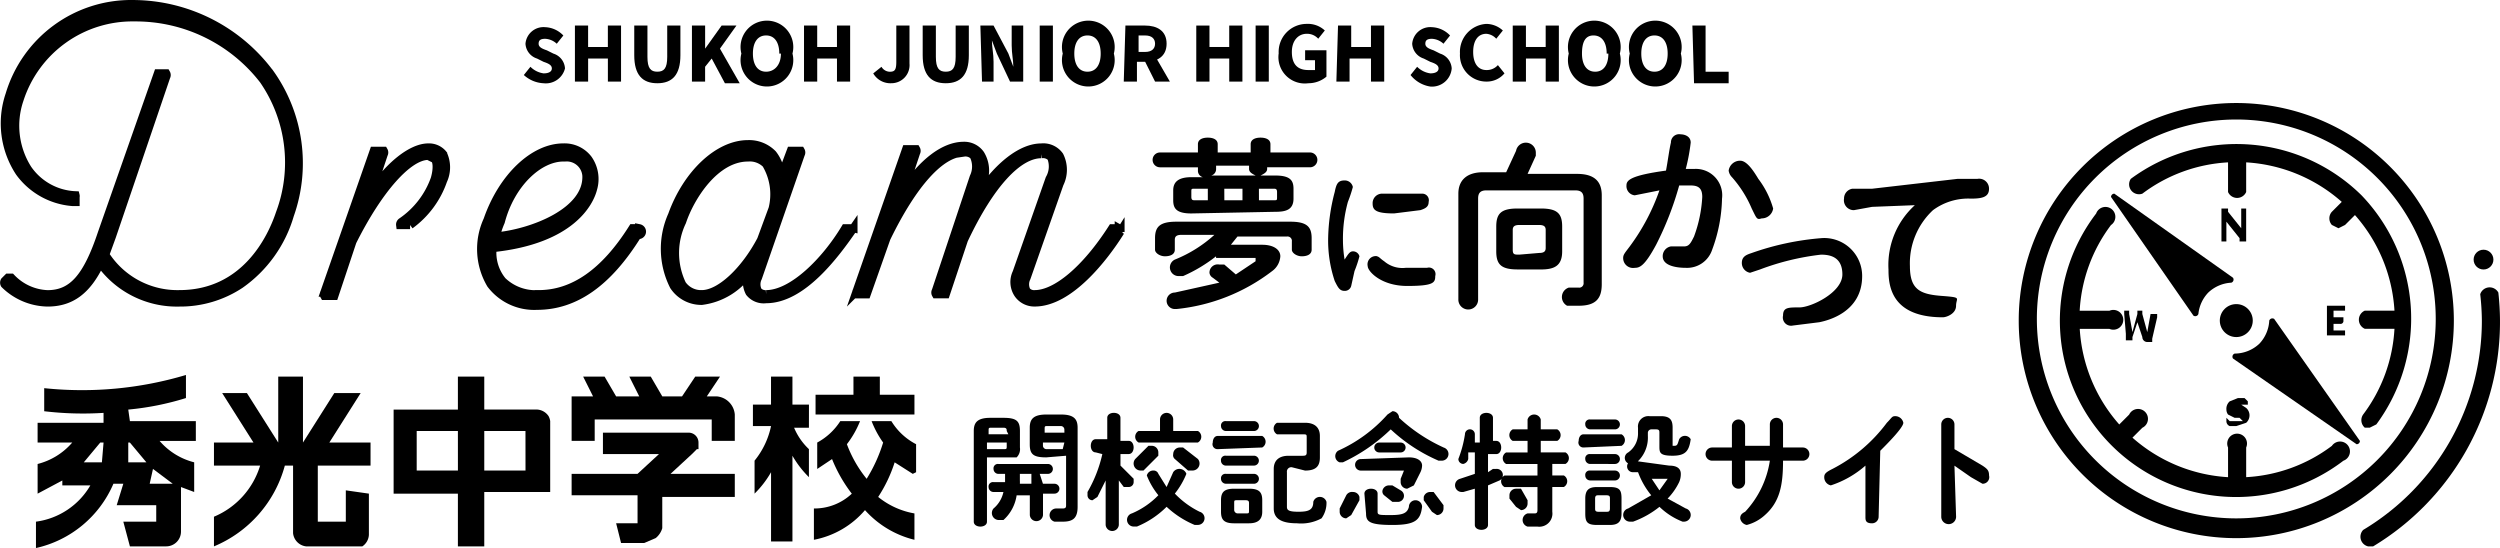 <svg xmlns="http://www.w3.org/2000/svg" width="240.404" height="52.7" viewBox="0 0 240.404 52.7">
  <g id="title_shoulder" transform="translate(120.404 26.548)">
    <g id="title_shoulder-2" data-name="title_shoulder" transform="translate(-120 -26.152)">
      <g id="グループ_21392" data-name="グループ 21392">
        <path id="パス_179240" data-name="パス 179240" d="M25.833,7.657A16.483,16.483,0,0,0,12.678,1,12.2,12.2,0,0,0,.791,9.718a8.559,8.559,0,0,0,.951,7.449A6.974,6.974,0,0,0,6.814,20.02h.317v-.475a.317.317,0,0,0,0-.158h0a5.864,5.864,0,0,1-4.6-2.536,7.766,7.766,0,0,1-.792-6.657A11.411,11.411,0,0,1,12.837,2.268,15.532,15.532,0,0,1,25.2,8.291a13.947,13.947,0,0,1,1.585,12.838c-.792,2.377-3.328,7.766-9.668,7.766a8.242,8.242,0,0,1-7.132-3.8l.634-1.743,5.23-15.374a.317.317,0,0,0,0-.317h-.792L9.667,23.031C8.24,27.31,6.814,28.9,4.436,28.9A5.072,5.072,0,0,1,.95,27.31H.633l-.317.317a.317.317,0,0,0,0,.317,6.023,6.023,0,0,0,4.121,1.743c2.219,0,3.8-1.109,5.072-3.8a9.034,9.034,0,0,0,7.608,3.8,10.46,10.46,0,0,0,5.864-1.743,12.362,12.362,0,0,0,4.755-6.657,14.9,14.9,0,0,0-1.9-13.63Z" transform="translate(-0.273 -0.999)" stroke="#000" stroke-miterlimit="10" stroke-width="0.792"/>
        <path id="パス_179241" data-name="パス 179241" d="M31.127,10.335A1.743,1.743,0,0,0,29.7,9.7c-1.585,0-3.8,1.743-5.547,4.438l1.268-3.8a.317.317,0,0,0,0-.317H24.47l-4.755,13.63a.317.317,0,0,0,0,.317h.951l1.743-5.23c2.536-5.072,5.389-8.242,7.291-8.242l.634.317c.158.158.317.792,0,1.9a8.4,8.4,0,0,1-3.17,4.121.317.317,0,0,0-.158.317h.951a8.876,8.876,0,0,0,3.17-4.279,3.011,3.011,0,0,0,0-2.536Z" transform="translate(11.074 4.09)" stroke="#000" stroke-miterlimit="10" stroke-width="0.792"/>
        <path id="パス_179242" data-name="パス 179242" d="M44.407,17.467h-.634c-2.694,4.279-5.706,6.34-9.034,6.34a4.6,4.6,0,0,1-3.487-1.268,4.279,4.279,0,0,1-.951-3.17c7.608-.792,9.351-4.438,9.668-5.706a3.328,3.328,0,0,0-.475-2.853A2.853,2.853,0,0,0,37.117,9.7c-2.853,0-5.864,2.853-7.291,6.974a6.657,6.657,0,0,0,.317,6.181,5.23,5.23,0,0,0,4.438,2.06c3.645,0,6.815-2.219,9.668-6.815a.327.327,0,1,0,.158-.634Zm-7.132-6.815a1.9,1.9,0,0,1,2.06,1.743c.158,3.487-5.23,5.547-8.717,5.864a8.242,8.242,0,0,1,.475-1.426h0c.951-3.645,3.645-6.181,6.023-6.181Z" transform="translate(16.655 4.089)" stroke="#000" stroke-miterlimit="10" stroke-width="0.792"/>
        <path id="パス_179243" data-name="パス 179243" d="M58.331,17.584H57.7c-1.9,3.17-5.072,6.34-7.608,6.34a.951.951,0,0,1-.792-.317,1.426,1.426,0,0,1,0-1.268l4.121-11.887a.317.317,0,0,0,0-.317h-.951l-.951,2.536a3.8,3.8,0,0,0-.792-2.219A3.17,3.17,0,0,0,48.346,9.5c-2.853,0-5.864,2.853-7.291,6.815a7.925,7.925,0,0,0,.158,6.815,3.17,3.17,0,0,0,2.694,1.426A6.5,6.5,0,0,0,48.5,21.7h0a2.219,2.219,0,0,0,0,2.06,1.743,1.743,0,0,0,1.585.634c3.487,0,6.657-4.279,8.4-6.815A.317.317,0,0,0,58.331,17.584Zm-9.985-6.815a2.219,2.219,0,0,1,1.743.634,5.706,5.706,0,0,1,.634,4.279l-1.109,3.011c-1.585,3.011-3.962,5.23-5.706,5.23a2.219,2.219,0,0,1-1.9-.951,6.974,6.974,0,0,1,0-6.023C42.8,14.572,45.177,10.769,48.346,10.769Z" transform="translate(23.176 3.973)" stroke="#000" stroke-miterlimit="10" stroke-width="0.792"/>
        <path id="パス_179244" data-name="パス 179244" d="M77.216,17.525h-.634c-2.536,3.962-5.389,6.34-7.449,6.34a.951.951,0,0,1-.792-.317,1.426,1.426,0,0,1,0-1.268l3.17-9.034a3.011,3.011,0,0,0,0-2.694,1.9,1.9,0,0,0-1.743-.792c-1.9,0-4.121,1.743-6.023,4.6l.317-1.109a3.011,3.011,0,0,0-.158-2.853A1.9,1.9,0,0,0,62.318,9.6c-1.9,0-3.962,1.585-5.864,4.438l1.268-3.8a.317.317,0,0,0,0-.317H56.77l-4.755,13.63a.317.317,0,0,0,0,.317h.951l1.9-5.389c2.536-5.23,5.23-8.242,7.449-8.242a1.109,1.109,0,0,1,.951.317,2.377,2.377,0,0,1,0,2.06L59.623,23.547a.317.317,0,0,0,0,.317h.951l1.743-5.23c2.536-5.389,5.23-8.242,7.449-8.242a1.109,1.109,0,0,1,.951.317,2.377,2.377,0,0,1-.158,2.06L67.389,21.8a2.06,2.06,0,0,0,.158,2.06,1.9,1.9,0,0,0,1.585.792c3.328,0,6.657-4.279,8.242-6.815a.317.317,0,0,0-.158-.317Z" transform="translate(29.967 4.032)" stroke="#000" stroke-miterlimit="10" stroke-width="0.792"/>
      </g>
      <g id="グループ_21393" data-name="グループ 21393" transform="translate(110.432 12.506)">
        <path id="パス_179245" data-name="パス 179245" d="M73.675,16.391c-1.426,0-1.743-.475-1.743-1.268v-.951c0-.792.475-1.268,1.743-1.268h1.109a.634.634,0,0,1-.475-.634v-.317H70.663a.713.713,0,0,1,0-1.426h3.645V9.734c0-.475.475-.634.951-.634s.951.158.951.634v.792h3.17V9.734c0-.475.475-.634.951-.634s.951.158.951.634v.792h3.8a.713.713,0,0,1,0,1.426H80.965v.158c0,.317-.317.475-.634.634h1.426c1.426,0,1.743.475,1.743,1.268v.951c0,1.109-.792,1.268-1.743,1.268Zm2.377,4.121a14.581,14.581,0,0,1-3.17,1.9h-.475a.833.833,0,0,1-.317-1.585,12.679,12.679,0,0,0,3.8-2.377h-3.17c-.475,0-.634.158-.634.475v.951c0,.475-.475.634-.951.634s-.951-.317-.951-.634V18.768c0-1.109.475-1.585,2.06-1.585H83.184c1.585,0,2.06.475,2.06,1.585v1.109c0,.475-.475.634-.951.634s-.951-.317-.951-.634v-.792a.42.42,0,0,0-.475-.475H78.112l-.634.792H80.49c1.109,0,1.743.475,1.743,1.109a1.9,1.9,0,0,1-.792,1.426,18.068,18.068,0,0,1-9.193,3.645H72.09a.792.792,0,0,1,0-1.585l4.279-.951-.634-.475a.634.634,0,0,1-.317-.475.792.792,0,0,1,.951-.792h.475l1.109.951,1.9-1.268V20.67h-3.8Zm-.792-5.389V14.013H73.992c-.317,0-.317,0-.317.317v.475c0,.317.158.317.317.317Zm4.6-2.377c-.317-.158-.634-.317-.634-.634v-.317h-3.17v.317a.634.634,0,0,1-.475.634Zm-3.011,2.377h1.743V14.013H76.844Zm3.328,0H81.6c.317,0,.317,0,.317-.317V14.33c0-.317-.158-.317-.317-.317H80.173Z" transform="translate(-69.95 -8.767)"/>
        <path id="パス_179246" data-name="パス 179246" d="M82.977,18.515a.634.634,0,0,1,.634.475,11.1,11.1,0,0,1-.475,1.426l-.317,1.426a.634.634,0,0,1-.634.475c-.475,0-.634-.317-.951-.951a12.2,12.2,0,0,1-.634-3.962,18.542,18.542,0,0,1,.634-4.6c.158-.792.317-1.109.951-1.109a.792.792,0,0,1,.792.634A12.84,12.84,0,0,1,82.5,13.76a13.313,13.313,0,0,0-.475,3.645,11.725,11.725,0,0,0,.158,1.9C82.5,18.832,82.66,18.515,82.977,18.515Zm2.219.475c.317,0,.317.158.792.475a2.694,2.694,0,0,0,2.06.634h2.06a.634.634,0,0,1,.792.792c0,.634-.158.951-2.694.951s-3.8-1.426-3.8-1.9a.792.792,0,0,1,.951-.951Zm.475-6.023h3.962a.634.634,0,0,1,.634.792c0,.475-.317.634-.792.792l-2.536.317c-1.743,0-2.06-.317-2.06-.951a.914.914,0,0,1,.951-.951Z" transform="translate(-63.721 -7.246)"/>
        <path id="パス_179247" data-name="パス 179247" d="M93.1,12.253l.951-2.06a.958.958,0,0,1,1.9.158v.317l-.792,1.743h4.755c1.743,0,2.377.792,2.377,2.06V23.03c0,1.426-.634,2.06-2.219,2.06H98.96a.951.951,0,0,1,.158-1.743h.951a.42.42,0,0,0,.475-.475V14.789c0-.475-.158-.792-.792-.792H91.194c-.634,0-.792.317-.792.792v9.668a.951.951,0,1,1-1.9,0V14.313c0-1.268.792-2.06,2.377-2.06ZM94.206,21.6c-1.585,0-2.06-.475-2.06-1.743V17.483c0-1.268.475-1.743,2.06-1.743h2.219c1.585,0,2.06.475,2.06,1.743v2.377c0,1.426-.792,1.743-2.06,1.743Zm2.06-1.585c.475,0,.634-.158.634-.475V17.8c0-.317-.158-.475-.634-.475h-1.9c-.475,0-.634.158-.634.475v1.9c0,.475.158.475.634.475Z" transform="translate(-59.1 -8.592)"/>
        <path id="パス_179248" data-name="パス 179248" d="M101.67,19.525c-1.109,2.06-1.585,2.219-2.06,2.219a.951.951,0,0,1-1.109-.951c0-.317.158-.475.634-1.109a20.128,20.128,0,0,0,2.853-5.389l-2.377.475a.888.888,0,0,1-.792-.951c0-.475.317-.951,3.8-1.426.158-.792.317-2.06.475-2.694a.792.792,0,0,1,.951-.792c.317,0,.951.158.951.792a17.912,17.912,0,0,1-.475,2.536h.792a2.536,2.536,0,0,1,2.694,2.853A14.9,14.9,0,0,1,107.059,20a2.536,2.536,0,0,1-2.536,1.743c-.792,0-2.219-.158-2.219-1.109a.951.951,0,0,1,.792-.951h1.268c.475,0,.634-.317.951-.951a12.838,12.838,0,0,0,.792-3.8c0-.792-.317-1.109-1.109-1.109h-1.109A30.43,30.43,0,0,1,101.67,19.525Zm9.193-3.487a11.093,11.093,0,0,0-1.9-3.011,1.11,1.11,0,0,1-.317-.634,1.109,1.109,0,0,1,1.109-.951c.634,0,1.268.951,1.743,1.743a8.559,8.559,0,0,1,1.426,2.853,1.109,1.109,0,0,1-1.109.951C111.338,17.148,111.338,16.989,110.862,16.038Z" transform="translate(-53.251 -8.89)"/>
        <path id="パス_179249" data-name="パス 179249" d="M113.308,16.79a24.408,24.408,0,0,0-5.864,1.426l-.951.317a.951.951,0,0,1-.792-.951c0-.634.475-.792.951-.951a26.31,26.31,0,0,1,6.657-1.426,3.645,3.645,0,0,1,3.962,3.645c0,3.487-3.328,4.279-4.121,4.438l-2.536.317a.792.792,0,0,1-.951-.951c0-.792.475-.792,1.585-.792s4.121-1.426,4.121-3.17S114.1,16.79,113.308,16.79Z" transform="translate(-49.039 -5.204)"/>
        <path id="パス_179250" data-name="パス 179250" d="M114.6,14.3l-1.743.317a.951.951,0,0,1-.951-1.109.951.951,0,0,1,.792-.951h1.9l8.242-.951h1.9a.951.951,0,0,1,1.109.951c0,.792-.634.951-1.743.951a5.706,5.706,0,0,0-3.645,1.109,6.974,6.974,0,0,0-2.219,5.389c0,2.219.951,2.694,3.011,2.853s1.426.158,1.426.951-.951,1.109-1.268,1.109c-5.072,0-5.23-3.17-5.23-4.6a7.766,7.766,0,0,1,2.536-6.181Z" transform="translate(-45.417 -7.31)"/>
      </g>
      <path id="パス_179251" data-name="パス 179251" d="M31.8,7l.634-.792a2.219,2.219,0,0,0,1.268.634c.475,0,.792-.158.792-.475s-.317-.475-.792-.634l-.634-.317a1.585,1.585,0,0,1-1.109-1.426A1.743,1.743,0,0,1,33.86,2.4,2.536,2.536,0,0,1,35.6,3.2l-.634.792a1.743,1.743,0,0,0-1.109-.475c-.475,0-.634.158-.634.475s.317.475.792.634l.634.317a1.585,1.585,0,0,1,1.109,1.426A1.9,1.9,0,0,1,33.7,7.792,3.011,3.011,0,0,1,31.8,7Z" transform="translate(18.168 -0.182)"/>
      <path id="パス_179252" data-name="パス 179252" d="M34.9,2.3h1.268V4.36h1.9V2.3h1.268V7.689H38.07V5.47h-1.9V7.689H34.9Z" transform="translate(19.981 -0.238)"/>
      <path id="パス_179253" data-name="パス 179253" d="M38.5,5.153V2.3h1.268V5.311c0,1.109.317,1.426.951,1.426s.951-.317.951-1.426V2.3h1.268V5.153c0,1.9-.792,2.694-2.219,2.694S38.5,7.055,38.5,5.153Z" transform="translate(22.087 -0.238)"/>
      <path id="パス_179254" data-name="パス 179254" d="M42,2.3h1.268V4.519h0L44.853,2.3h1.426L44.694,4.519l1.9,3.328H45.17L43.9,5.47l-.634.792V7.689H42Z" transform="translate(24.134 -0.238)"/>
      <path id="パス_179255" data-name="パス 179255" d="M45.029,5.168a2.536,2.536,0,1,1,4.913,0,2.536,2.536,0,1,1-4.913,0Zm3.645,0c0-1.109-.475-1.743-1.268-1.743s-1.268.634-1.268,1.743.475,1.743,1.268,1.743,1.426-.634,1.426-1.743Z" transform="translate(25.859 -0.412)"/>
      <path id="パス_179256" data-name="パス 179256" d="M53,6.9l.792-.634a.951.951,0,0,0,.792.475c.475,0,.634-.158.634-.951V2.3h1.268V5.945a1.743,1.743,0,0,1-1.743,1.9A1.9,1.9,0,0,1,53,6.9Z" transform="translate(30.568 -0.238)"/>
      <path id="パス_179257" data-name="パス 179257" d="M56,5.153V2.3h1.268V5.311c0,1.109.317,1.426.951,1.426s.951-.317.951-1.426V2.3h1.268V5.153c0,1.9-.792,2.694-2.219,2.694S56,7.055,56,5.153Z" transform="translate(32.323 -0.238)"/>
      <path id="パス_179258" data-name="パス 179258" d="M59.5,2.3h1.268l1.426,2.694.475,1.268h0c0-.634-.158-1.268-.158-2.06V2.3h1.109V7.689H62.353L61.085,4.994l-.475-1.268h0c0,.634.158,1.268.158,2.06v1.9H59.658Z" transform="translate(34.37 -0.238)"/>
      <path id="パス_179259" data-name="パス 179259" d="M63.1,2.3h1.268V7.689H63.1Z" transform="translate(36.476 -0.238)"/>
      <path id="パス_179260" data-name="パス 179260" d="M64.529,5.168a2.536,2.536,0,1,1,4.913,0,2.536,2.536,0,1,1-4.913,0Zm3.645,0c0-1.109-.475-1.743-1.268-1.743s-1.268.634-1.268,1.743.475,1.743,1.268,1.743S68.175,6.277,68.175,5.168Z" transform="translate(37.265 -0.412)"/>
      <path id="パス_179261" data-name="パス 179261" d="M68.359,2.3h1.9c1.109,0,2.06.475,2.06,1.743s-.951,1.743-2.06,1.743h-.792v1.9H68.2Zm1.9,2.536c.634,0,.951-.317.951-.792s-.317-.792-.951-.792h-.634V4.836ZM70.1,5.47l.792-.792,1.743,3.011H71.211Z" transform="translate(39.459 -0.238)"/>
      <path id="パス_179262" data-name="パス 179262" d="M72.6,2.3h1.268V4.36h1.9V2.3h1.268V7.689H75.77V5.47h-1.9V7.689H72.6Z" transform="translate(42.032 -0.238)"/>
      <path id="パス_179263" data-name="パス 179263" d="M76.2,2.3h1.268V7.689H76.2Z" transform="translate(44.138 -0.238)"/>
      <path id="パス_179264" data-name="パス 179264" d="M77.608,5.054A2.694,2.694,0,0,1,80.3,2.2a2.377,2.377,0,0,1,1.743.634l-.634.792A1.426,1.426,0,0,0,80.3,3.152c-.792,0-1.426.634-1.426,1.743s.475,1.743,1.585,1.743H81.1V5.688h-.951V4.737H82.2V7.273a2.694,2.694,0,0,1-1.743.634,2.536,2.536,0,0,1-2.853-2.853Z" transform="translate(44.949 -0.298)"/>
      <path id="パス_179265" data-name="パス 179265" d="M81.258,2.3h1.268V4.36h1.9V2.3H85.7V7.689H84.428V5.47h-2.06V7.689H81.1Z" transform="translate(47.004 -0.238)"/>
      <path id="パス_179266" data-name="パス 179266" d="M85.6,7l.634-.792a2.219,2.219,0,0,0,1.268.634c.475,0,.792-.158.792-.475s-.317-.475-.792-.634l-.634-.317a1.585,1.585,0,0,1-1.109-1.426A1.743,1.743,0,0,1,87.66,2.4,2.536,2.536,0,0,1,89.4,3.2l-.634.792a1.744,1.744,0,0,0-1.109-.475c-.475,0-.634.158-.634.475s.317.475.792.634l.634.317a1.585,1.585,0,0,1,1.109,1.426A1.9,1.9,0,0,1,87.5,8.109,3.011,3.011,0,0,1,85.6,7Z" transform="translate(49.636 -0.182)"/>
      <path id="パス_179267" data-name="パス 179267" d="M88.6,5.053A2.694,2.694,0,0,1,91.138,2.2a2.377,2.377,0,0,1,1.585.634l-.634.792a1.426,1.426,0,0,0-.951-.475c-.792,0-1.268.634-1.268,1.743s.475,1.743,1.268,1.743a1.426,1.426,0,0,0,1.109-.475l.634.792a2.219,2.219,0,0,1-1.743.792A2.536,2.536,0,0,1,88.6,5.053Z" transform="translate(51.389 -0.297)"/>
      <path id="パス_179268" data-name="パス 179268" d="M91.8,2.3h1.268V4.36h1.9V2.3h1.268V7.689H94.97V5.47h-1.9V7.689H91.8Z" transform="translate(53.263 -0.238)"/>
      <path id="パス_179269" data-name="パス 179269" d="M95.229,5.168a2.536,2.536,0,1,1,4.913,0,2.536,2.536,0,1,1-4.913,0Zm3.645,0c0-1.109-.475-1.743-1.268-1.743S96.5,4.059,96.5,5.168s.475,1.743,1.268,1.743,1.268-.634,1.268-1.743Z" transform="translate(55.222 -0.412)"/>
      <path id="パス_179270" data-name="パス 179270" d="M98.929,5.168a2.536,2.536,0,1,1,4.913,0,2.536,2.536,0,1,1-4.913,0Zm3.645,0c0-1.109-.475-1.743-1.268-1.743s-1.268.634-1.268,1.743.475,1.743,1.268,1.743,1.268-.634,1.268-1.743Z" transform="translate(57.387 -0.412)"/>
      <path id="パス_179271" data-name="パス 179271" d="M102.7,2.3h1.268V6.738h2.219V7.847h-3.328Z" transform="translate(59.639 -0.238)"/>
      <g id="グループ_21395" data-name="グループ 21395" transform="translate(3.054 35.662)">
        <g id="グループ_21394" data-name="グループ 21394" transform="translate(0 0)">
          <path id="パス_179272" data-name="パス 179272" d="M38.8,27.4a1.426,1.426,0,0,0-1.109-.634H32.617V23.6H30.081v3.17H23.9v8.083h6.181v5.072h2.536v-5.23h6.34V27.879A1.426,1.426,0,0,0,38.8,27.4Zm-8.717,5.23H26.119v-3.8h3.962Zm6.5,0H32.617v-3.8h3.962Z" transform="translate(10.493 -23.442)"/>
          <path id="パス_179273" data-name="パス 179273" d="M11.076,26.828a26.944,26.944,0,0,0,5.547-1.109V23.5a34.868,34.868,0,0,1-13.63,1.268v2.219a31.54,31.54,0,0,0,5.706.158V28.1H2.358V30H5.687a6.5,6.5,0,0,1-3.328,2.06v2.853l2.377-1.268v.475H7.43A7.132,7.132,0,0,1,2.2,37.606v2.536A10.619,10.619,0,0,0,9.649,33.96H10.6l-.634,2.06h3.8v1.585H10.6l.634,2.377h3.487a1.426,1.426,0,0,0,1.426-1.426V34.277l1.268.475V31.9a6.5,6.5,0,0,1-3.328-2.06h3.487v-1.9h-6.34ZM8.54,31.9H6.8L8.381,30H8.7Zm4.913.634,1.9,1.426H13.136ZM11.234,30l1.585,1.9H11.076V30Z" transform="translate(-2.2 -23.5)"/>
          <path id="パス_179274" data-name="パス 179274" d="M28.057,32.159V29.94H24.094l3.011-4.755H24.57L21.559,29.94h0V23.6H19.181v6.34h0L16.17,25.185H13.792L16.8,29.94H13v2.219h4.438A7.766,7.766,0,0,1,13,37.072v2.853a11.728,11.728,0,0,0,6.815-7.766h.792v6.5a1.426,1.426,0,0,0,1.268,1.268h5.389a1.426,1.426,0,0,0,.634-1.109V34.853l-2.219-.317v3.011H22.985V32.159Z" transform="translate(4.117 -23.442)"/>
          <path id="パス_179275" data-name="パス 179275" d="M46.27,29.06l.475-.475H46.9v-.634h0A.951.951,0,0,0,45.953,27H37.711v2.06H43.1l-2.06,1.9H34.7v2.06h6.34v2.694h-2.06l.475,1.9h2.219l1.109-.475a1.9,1.9,0,0,0,.634-.951V33.181h6.974V30.962H44.21Z" transform="translate(16.81 -21.453)"/>
          <path id="パス_179276" data-name="パス 179276" d="M36.919,27.721H48.172v2.06h2.219V27.245A1.9,1.9,0,0,0,48.647,25.5H47.7l1.268-1.9H46.587l-1.268,1.9h-1.9l-1.109-1.9h-2.06l.951,1.9H38.979L37.87,23.6h-2.06l.951,1.9H34.7v4.279h2.219Z" transform="translate(16.81 -23.442)"/>
          <path id="パス_179277" data-name="パス 179277" d="M59.01,25.343H55.681V23.6H53.145v1.743H49.5v1.9h9.51Z" transform="translate(25.467 -23.442)"/>
          <path id="パス_179278" data-name="パス 179278" d="M59.227,31.213V28.519h0A6.023,6.023,0,0,1,56.849,26.3h-1.9a9.192,9.192,0,0,0,1.109,2.06h0a14.74,14.74,0,0,1-1.585,3.487h0a11.729,11.729,0,0,1-1.9-3.328h0A9.193,9.193,0,0,0,53.838,26.3h-1.9a6.023,6.023,0,0,1-2.219,2.06h0V30.9h0l1.426-.951h0a14.106,14.106,0,0,0,1.9,3.328h0A5.23,5.23,0,0,1,49.4,34.7h0v3.011h0a8.559,8.559,0,0,0,4.913-2.853h0a9.351,9.351,0,0,0,4.755,2.853h0V35.176h0a7.608,7.608,0,0,1-3.487-1.585h0a13.63,13.63,0,0,0,1.585-3.328h0l1.743,1.109" transform="translate(25.408 -21.862)"/>
        </g>
        <path id="パス_179279" data-name="パス 179279" d="M51.089,26.294H49.5V23.6h-2.06v2.694H45.7v2.06h1.743a7.766,7.766,0,0,1-1.585,3.328h0v3.17h0a9.51,9.51,0,0,0,1.585-2.06h0v6.657H49.5V31.208h0a9.51,9.51,0,0,0,1.585,2.06h0V30.574h0a6.023,6.023,0,0,1-1.426-2.06h1.426Z" transform="translate(23.244 -23.442)"/>
      </g>
      <g id="グループ_21396" data-name="グループ 21396" transform="translate(93.236 39.149)">
        <path id="パス_179280" data-name="パス 179280" d="M60.368,30.179V36.2c0,.317-.317.475-.634.475s-.634-.158-.634-.475V27.485c0-.792.317-1.268,1.585-1.268h1.268c1.268,0,1.585.317,1.585,1.268V29.07a1.109,1.109,0,0,1-.317.951H60.368Zm1.9-2.694c0-.158,0-.317-.317-.317H60.843c-.317,0-.317,0-.317.317V27.8h1.9Zm-.317,1.743c.317,0,.317,0,.317-.317v-.317h-1.9v.634Zm3.8,3.328h1.109a.475.475,0,1,1,0,.951H65.757v2.06a.636.636,0,0,1-1.268,0v-1.9H63.221a3.962,3.962,0,0,1-1.268,2.377h-.475A.675.675,0,0,1,61,34.934a2.853,2.853,0,0,0,.951-1.585H61a.475.475,0,0,1-.475-.475A.42.42,0,0,1,61,32.4h1.109v-.792h-.634A.475.475,0,0,1,61,31.13a.42.42,0,0,1,.475-.475h4.755a.475.475,0,1,1,0,.951H65.44Zm-2.219-.951v.634a2.7,2.7,0,0,1,0,.317h1.109v-.951Zm2.536-1.585c-1.268,0-1.585-.317-1.585-1.268V27.168c0-.792.317-1.268,1.585-1.268H67.5c1.268,0,1.585.475,1.585,1.268v7.608c0,1.109-.475,1.426-1.426,1.426h-.792a.645.645,0,0,1,.158-1.268h.634c.317,0,.317-.158.317-.317V29.862Zm1.743-2.694a.341.341,0,0,0-.317-.317H66.232c-.317,0-.317,0-.317.317v.317h1.9Zm0,1.268h-2.06v.317a.341.341,0,0,0,.317.317h1.585Z" transform="translate(-59.1 -25.583)"/>
        <path id="パス_179281" data-name="パス 179281" d="M66.792,29.6c-.317,0-.475-.317-.475-.634s.158-.634.475-.634H67.9v-2.06c0-.317.317-.475.634-.475s.634.158.634.475v2.219h.792c.317,0,.475.317.475.634s-.158.634-.475.634H69.17v1.109l1.268,1.268v.317a.475.475,0,0,1-.475.475h-.475l-.475-.634v4.279a.636.636,0,0,1-1.268,0V32.3l-.792,1.585-.475.317A.475.475,0,0,1,66,33.725v-.317a12.838,12.838,0,0,0,1.426-3.645Zm9.985,5.706a.645.645,0,0,1-.158,1.268H76.3a9.034,9.034,0,0,1-2.694-1.743,8.717,8.717,0,0,1-2.853,1.9h-.317a.645.645,0,0,1-.158-1.268,7.766,7.766,0,0,0,2.536-1.743,7.132,7.132,0,0,1-1.109-1.9h0a.634.634,0,0,1,.634-.475.475.475,0,0,1,.475.317l.792,1.268.634-1.426a.714.714,0,0,1,1.268.158h0a7.608,7.608,0,0,1-1.109,1.9,8.4,8.4,0,0,0,2.377,1.743Zm-4.6-6.34a.634.634,0,0,1,.634.634v.317l-1.426,1.426h-.317a.675.675,0,0,1-.475-1.109l1.268-1.268Zm4.438-1.426a.634.634,0,0,1,0,1.109H70.913a.634.634,0,0,1,0-1.109h2.06V26.434a.634.634,0,1,1,1.268,0v1.109Zm0,2.694a.675.675,0,0,1-.475,1.109h-.475L74.4,30.238a.475.475,0,0,1-.158-.475.634.634,0,0,1,.634-.634h.317Z" transform="translate(-55.064 -25.642)"/>
        <path id="パス_179282" data-name="パス 179282" d="M74.086,28.994a.475.475,0,0,1-.475-.634c0-.317.158-.634.475-.634h4.279a.634.634,0,0,1,0,1.109Zm1.585,7.132c-.951,0-1.268-.317-1.268-1.109V33.908c0-.792.317-1.109,1.268-1.109H77.1c.951,0,1.268.317,1.268,1.109v1.109c0,.792-.475,1.109-1.268,1.109Zm-.792-8.876a.475.475,0,0,1-.475-.475.42.42,0,0,1,.475-.475h2.694a.475.475,0,1,1,0,.951Zm0,3.328A.475.475,0,0,1,74.4,30.1a.42.42,0,0,1,.475-.475h2.694a.475.475,0,1,1,0,.951Zm0,1.743a.475.475,0,0,1-.475-.475.42.42,0,0,1,.475-.475h2.694a.475.475,0,1,1,0,.951Zm1.9,2.853c.317,0,.317,0,.317-.317v-.634c0-.158,0-.317-.317-.317h-.792c-.317,0-.317,0-.317.317v.634a.341.341,0,0,0,.317.317Zm4.438-4.438a.42.42,0,0,0-.475.475v3.328c0,.317.158.475,1.109.475s1.426-.158,1.426-.951a.66.66,0,0,1,1.268,0,2.536,2.536,0,0,1-.475,1.585,4.093,4.093,0,0,1-2.377.475c-1.268,0-2.219-.317-2.219-1.426V30.9c0-.792.475-1.268,1.426-1.268h1.268c.317,0,.475,0,.475-.317V27.885c0-.317,0-.317-.475-.317H79.791a.634.634,0,0,1,0-1.109h2.694c.951,0,1.426.475,1.426,1.268v2.06c0,.792-.317,1.268-1.426,1.268Z" transform="translate(-50.629 -25.349)"/>
        <path id="パス_179283" data-name="パス 179283" d="M91.44,29.187a.645.645,0,0,1-.158,1.268h-.317a16.008,16.008,0,0,1-4.6-3.011,16.8,16.8,0,0,1-4.6,3.17h-.317A.634.634,0,0,1,81.3,29.5a14.106,14.106,0,0,0,4.755-3.487l.475-.317a.634.634,0,0,1,.634.634h0a16.008,16.008,0,0,0,4.279,2.853Zm-8.717,4.279a.634.634,0,0,1,.634.475v.317l-.792,1.426L82.089,36a.634.634,0,0,1-.634-.634v-.317l.634-1.268a.634.634,0,0,1,.634-.317Zm5.389-3.328c.792,0,1.268.317,1.268.792a1.585,1.585,0,0,1-.158.634l-.634,1.268-.634.317a.634.634,0,0,1-.634-.634V32.2l.317-.792H83.515a.555.555,0,1,1,0-1.109Zm-4.279,3.487c0-.317.317-.475.634-.475s.634.158.634.475v1.743c0,.317.158.317,1.268.317s1.585-.158,1.743-.792a.634.634,0,0,1,1.268,0h0c-.158,1.268-.634,1.743-2.853,1.743s-2.536-.317-2.536-1.109Zm1.426-3.962a.475.475,0,1,1,0-.951h2.06a.475.475,0,1,1,0,.951Zm2.06,3.645A.588.588,0,0,1,87,34.417h-.475l-.792-.634a.475.475,0,0,1-.158-.475.634.634,0,0,1,.634-.475h.317Zm4.121,1.426v.317a.634.634,0,0,1-.634.634l-.475-.317-.792-1.109v-.317a.634.634,0,0,1,.634-.475h.317Z" transform="translate(-46.27 -25.7)"/>
        <path id="パス_179284" data-name="パス 179284" d="M92.262,28.494c.317,0,.475.317.475.634s-.158.634-.475.634H91.47v1.743l.475-.317h.317a.588.588,0,0,1,.317,1.109l-1.109.475v3.8c0,.317-.317.475-.634.475s-.634-.158-.634-.475V33.091l-1.109.317h-.158a.645.645,0,0,1-.158-1.268l1.426-.475V29.6h-.634v.634a.634.634,0,0,1-.475.475.475.475,0,0,1-.475-.475h0a11.252,11.252,0,0,0,.634-2.377.475.475,0,1,1,.951,0h0v.792h.475V26.275c0-.317.317-.475.634-.475s.634.158.634.475v2.219ZM98.919,29.6a.634.634,0,0,1,0,1.109H97.651v1.109h1.109a.634.634,0,0,1,0,1.109H97.651V35.31a1.261,1.261,0,0,1-1.426,1.426h-.951a.66.66,0,0,1,0-1.268h.634c.158,0,.317,0,.317-.317V32.932h-3.17a.634.634,0,0,1,0-1.109h3.17V30.713H93.213a.634.634,0,0,1,0-1.109h2.06V28.494H93.847a.634.634,0,0,1,0-1.109h1.426v-.951a.66.66,0,0,1,1.268,0v.951h1.585a.634.634,0,0,1,0,1.109H96.542V29.6Zm-3.645,4.6v.317a.634.634,0,0,1-.634.634l-.475-.317-.634-.792v-.317a.634.634,0,0,1,.634-.634h.475Z" transform="translate(-42.02 -25.642)"/>
        <path id="パス_179285" data-name="パス 179285" d="M96.286,29.011a.475.475,0,0,1-.475-.634c0-.317.158-.634.475-.634h3.645a.634.634,0,0,1,0,1.109Zm1.268,7.449c-.951,0-1.109-.317-1.109-1.109V33.925c0-.792.317-1.109,1.109-1.109h1.268c.951,0,1.109.317,1.109,1.109v1.426c0,.792-.317,1.109-1.109,1.109Zm-.634-9.193a.475.475,0,0,1-.475-.475.42.42,0,0,1,.475-.475H99.3a.475.475,0,1,1,0,.951Zm0,3.328a.475.475,0,0,1-.475-.475.42.42,0,0,1,.475-.475H99.3a.475.475,0,1,1,0,.951Zm0,1.585a.475.475,0,0,1-.475-.475.42.42,0,0,1,.475-.475H99.3a.475.475,0,1,1,0,.951ZM98.5,35.193c.158,0,.317,0,.317-.317v-.951c0-.158,0-.317-.317-.317h-.792c-.158,0-.317,0-.317.317v.951c0,.158,0,.317.317.317Zm6.023-4.438c.792,0,1.109.317,1.109.792a1.9,1.9,0,0,1-.158.792,6.023,6.023,0,0,1-1.109,1.585l1.743.951a.645.645,0,0,1-.158,1.268H105.8a6.656,6.656,0,0,1-2.219-1.426,8.876,8.876,0,0,1-2.536,1.426h-.317a.645.645,0,0,1-.158-1.268l2.219-1.268a7.607,7.607,0,0,1-1.268-2.219h-.475a.555.555,0,1,1,0-1.109ZM103.735,26c.951,0,1.109.475,1.109,1.109v1.743H105c.317,0,.317-.158.475-.634a.634.634,0,0,1,1.109,0h0c-.158,1.109-.475,1.585-1.743,1.585s-1.268-.317-1.268-.951V27.585c0-.158,0-.317-.317-.317h-.475a.341.341,0,0,0-.317.317V27.9A3.17,3.17,0,0,1,101.2,30.6h-.317a.588.588,0,0,1-.317-1.109,2.219,2.219,0,0,0,.951-1.9v-.475A1,1,0,0,1,102.625,26Zm-1.109,5.706.951,1.426.792-1.109h-1.743Z" transform="translate(-37.643 -25.525)"/>
        <path id="パス_179286" data-name="パス 179286" d="M109.681,26.734a.634.634,0,0,1,1.268,0v2.219h1.9a.634.634,0,1,1,0,1.268h-1.9c0,2.377-.317,3.962-1.743,5.23a4.121,4.121,0,0,1-1.743.951.792.792,0,0,1-.634-.634c0-.317.158-.475.475-.634a9.192,9.192,0,0,0,2.377-4.913H107.3v2.06a.634.634,0,0,1-1.268,0v-2.06h-1.9a.634.634,0,1,1,0-1.268h1.9v-2.06a.634.634,0,0,1,1.268,0v1.9h2.377Z" transform="translate(-33.129 -25.466)"/>
        <path id="パス_179287" data-name="パス 179287" d="M115.93,35.668a.634.634,0,0,1-.634.634c-.634,0-.634-.317-.634-.634V30.755a9.509,9.509,0,0,1-3.328,1.9.792.792,0,0,1-.634-.792c0-.317.158-.475.792-.792a15.215,15.215,0,0,0,5.23-4.438c.475-.475.475-.634.792-.634a.792.792,0,0,1,.792.634c0,.475-1.585,2.06-2.219,2.694Z" transform="translate(-28.918 -25.525)"/>
        <path id="パス_179288" data-name="パス 179288" d="M119.226,35.61a.713.713,0,1,1-1.426,0V26.734a.634.634,0,0,1,1.268,0v2.377l2.694,1.585c.475.317.634.475.634.951a.634.634,0,0,1-.634.792l-1.109-.634L119.068,30.7Z" transform="translate(-24.765 -25.466)"/>
      </g>
      <path id="パス_179289" data-name="パス 179289" d="M48.8,2.3h1.268V4.36h1.9V2.3h1.268V7.689H51.97V5.47h-1.9V7.689H48.8Z" transform="translate(28.111 -0.238)"/>
      <g id="グループ_21399" data-name="グループ 21399" transform="translate(193.72 9.511)">
        <g id="グループ_21397" data-name="グループ 21397" transform="translate(8.876 8.717)">
          <path id="パス_179290" data-name="パス 179290" d="M138.056,22.5a3.487,3.487,0,0,1-2.377.951.317.317,0,0,0-.159.475l11.887,8.242a.317.317,0,0,0,.317-.317L139.482,20.12a.317.317,0,0,0-.475.158A3.487,3.487,0,0,1,138.056,22.5Z" transform="translate(-123.791 -8.074)"/>
          <path id="パス_179291" data-name="パス 179291" d="M137.451,22.01a3.487,3.487,0,0,1,2.219-.951.317.317,0,0,0,.159-.475L128.417,12.5a.317.317,0,0,0-.317.317l7.925,11.411a.317.317,0,0,0,.475-.158A3.487,3.487,0,0,1,137.451,22.01Z" transform="translate(-128.1 -12.5)"/>
        </g>
        <path id="パス_179292" data-name="パス 179292" d="M134.8,13.717V13.4h.634v.317L136.7,15.3V13.4h.475v3.17h-.634v-.317l-1.268-1.585v1.9H134.8Z" transform="translate(-115.305 -3.257)"/>
        <path id="パス_179293" data-name="パス 179293" d="M128.9,19.917h0V19.6h.475v.317l.317,1.743.475-1.743V19.6h.475v.317l.475,1.743.317-1.743h.634v.317h0l-.475,2.06v.317h-.475a.475.475,0,0,1-.475-.475l-.475-1.426-.475,1.426v.317h-.634v-.634Z" transform="translate(-118.757 0.37)"/>
        <path id="パス_179294" data-name="パス 179294" d="M135.418,27.119h1.268l-.317-.317h-.475l-.634-.317a.792.792,0,0,1-.158-.475.951.951,0,0,1,.317-.792l.792-.317h.634l.317.317v.317h-.634l.475.317a.954.954,0,0,1,0,1.426l-.951.317h-.634a.508.508,0,0,1-.317-.475V26.8Z" transform="translate(-115.131 3.47)"/>
        <path id="パス_179295" data-name="パス 179295" d="M141.2,19.617V19.3h1.743v.475h-1.109v.634h.951v.317a.28.28,0,0,1-.317.317h-.634v.634h1.109v.475H141.2Z" transform="translate(-111.562 0.195)"/>
        <path id="パス_179296" data-name="パス 179296" d="M143.421,48.842a20.921,20.921,0,1,1,20.921-20.921A20.921,20.921,0,0,1,143.421,48.842Zm0-40.257A19.178,19.178,0,1,0,162.6,27.762,19.178,19.178,0,0,0,143.421,8.585Z" transform="translate(-122.5 -7)"/>
        <path id="パス_179297" data-name="パス 179297" d="M143.973,43.093a.951.951,0,0,1-.475-1.585,23.457,23.457,0,0,0,11.411-20.129,23.93,23.93,0,0,0-.158-2.536.951.951,0,0,1,1.743-.158,25.832,25.832,0,0,1,.158,2.694,25.2,25.2,0,0,1-12.2,21.713Z" transform="translate(-110.373 -0.458)"/>
        <g id="グループ_21398" data-name="グループ 21398" transform="translate(3.958 3.944)">
          <path id="パス_179298" data-name="パス 179298" d="M151.549,14.42a17.117,17.117,0,0,0-22.189-1.585.951.951,0,0,0,1.109,1.426,15.057,15.057,0,0,1,8.242-3.011V14.1a.951.951,0,0,0,1.743,0V11.25a15.215,15.215,0,0,1,9.193,3.8l-.951.951a.951.951,0,0,0,0,1.268l.634.317.634-.317.951-.951a15.215,15.215,0,0,1,3.8,9.193h-2.853a.951.951,0,0,0,0,1.743h2.853a15.057,15.057,0,0,1-3.011,8.242.951.951,0,0,0,.159,1.268h.475l.634-.317a17.117,17.117,0,0,0-1.426-22.03Z" transform="translate(-122.541 -9.488)"/>
          <path id="パス_179299" data-name="パス 179299" d="M151.153,36.28a15.057,15.057,0,0,1-8.242,3.011V36.439a.951.951,0,1,0-1.743,0v2.853a15.215,15.215,0,0,1-9.193-3.8l.951-.951a.951.951,0,1,0-1.268-1.268l-.951.951a15.215,15.215,0,0,1-3.8-9.193h2.853a.951.951,0,1,0,0-1.743H126.9a15.057,15.057,0,0,1,3.011-8.242.951.951,0,1,0-1.426-1.109,16.959,16.959,0,0,0,23.774,23.774.951.951,0,1,0-1.109-1.426Z" transform="translate(-124.997 -7.257)"/>
        </g>
        <circle id="楕円形_3715" data-name="楕円形 3715" cx="1.585" cy="1.585" r="1.585" transform="translate(19.336 19.336)"/>
        <circle id="楕円形_3716" data-name="楕円形 3716" cx="0.951" cy="0.951" r="0.951" transform="translate(43.744 14.106)"/>
      </g>
    </g>
  </g>
</svg>
